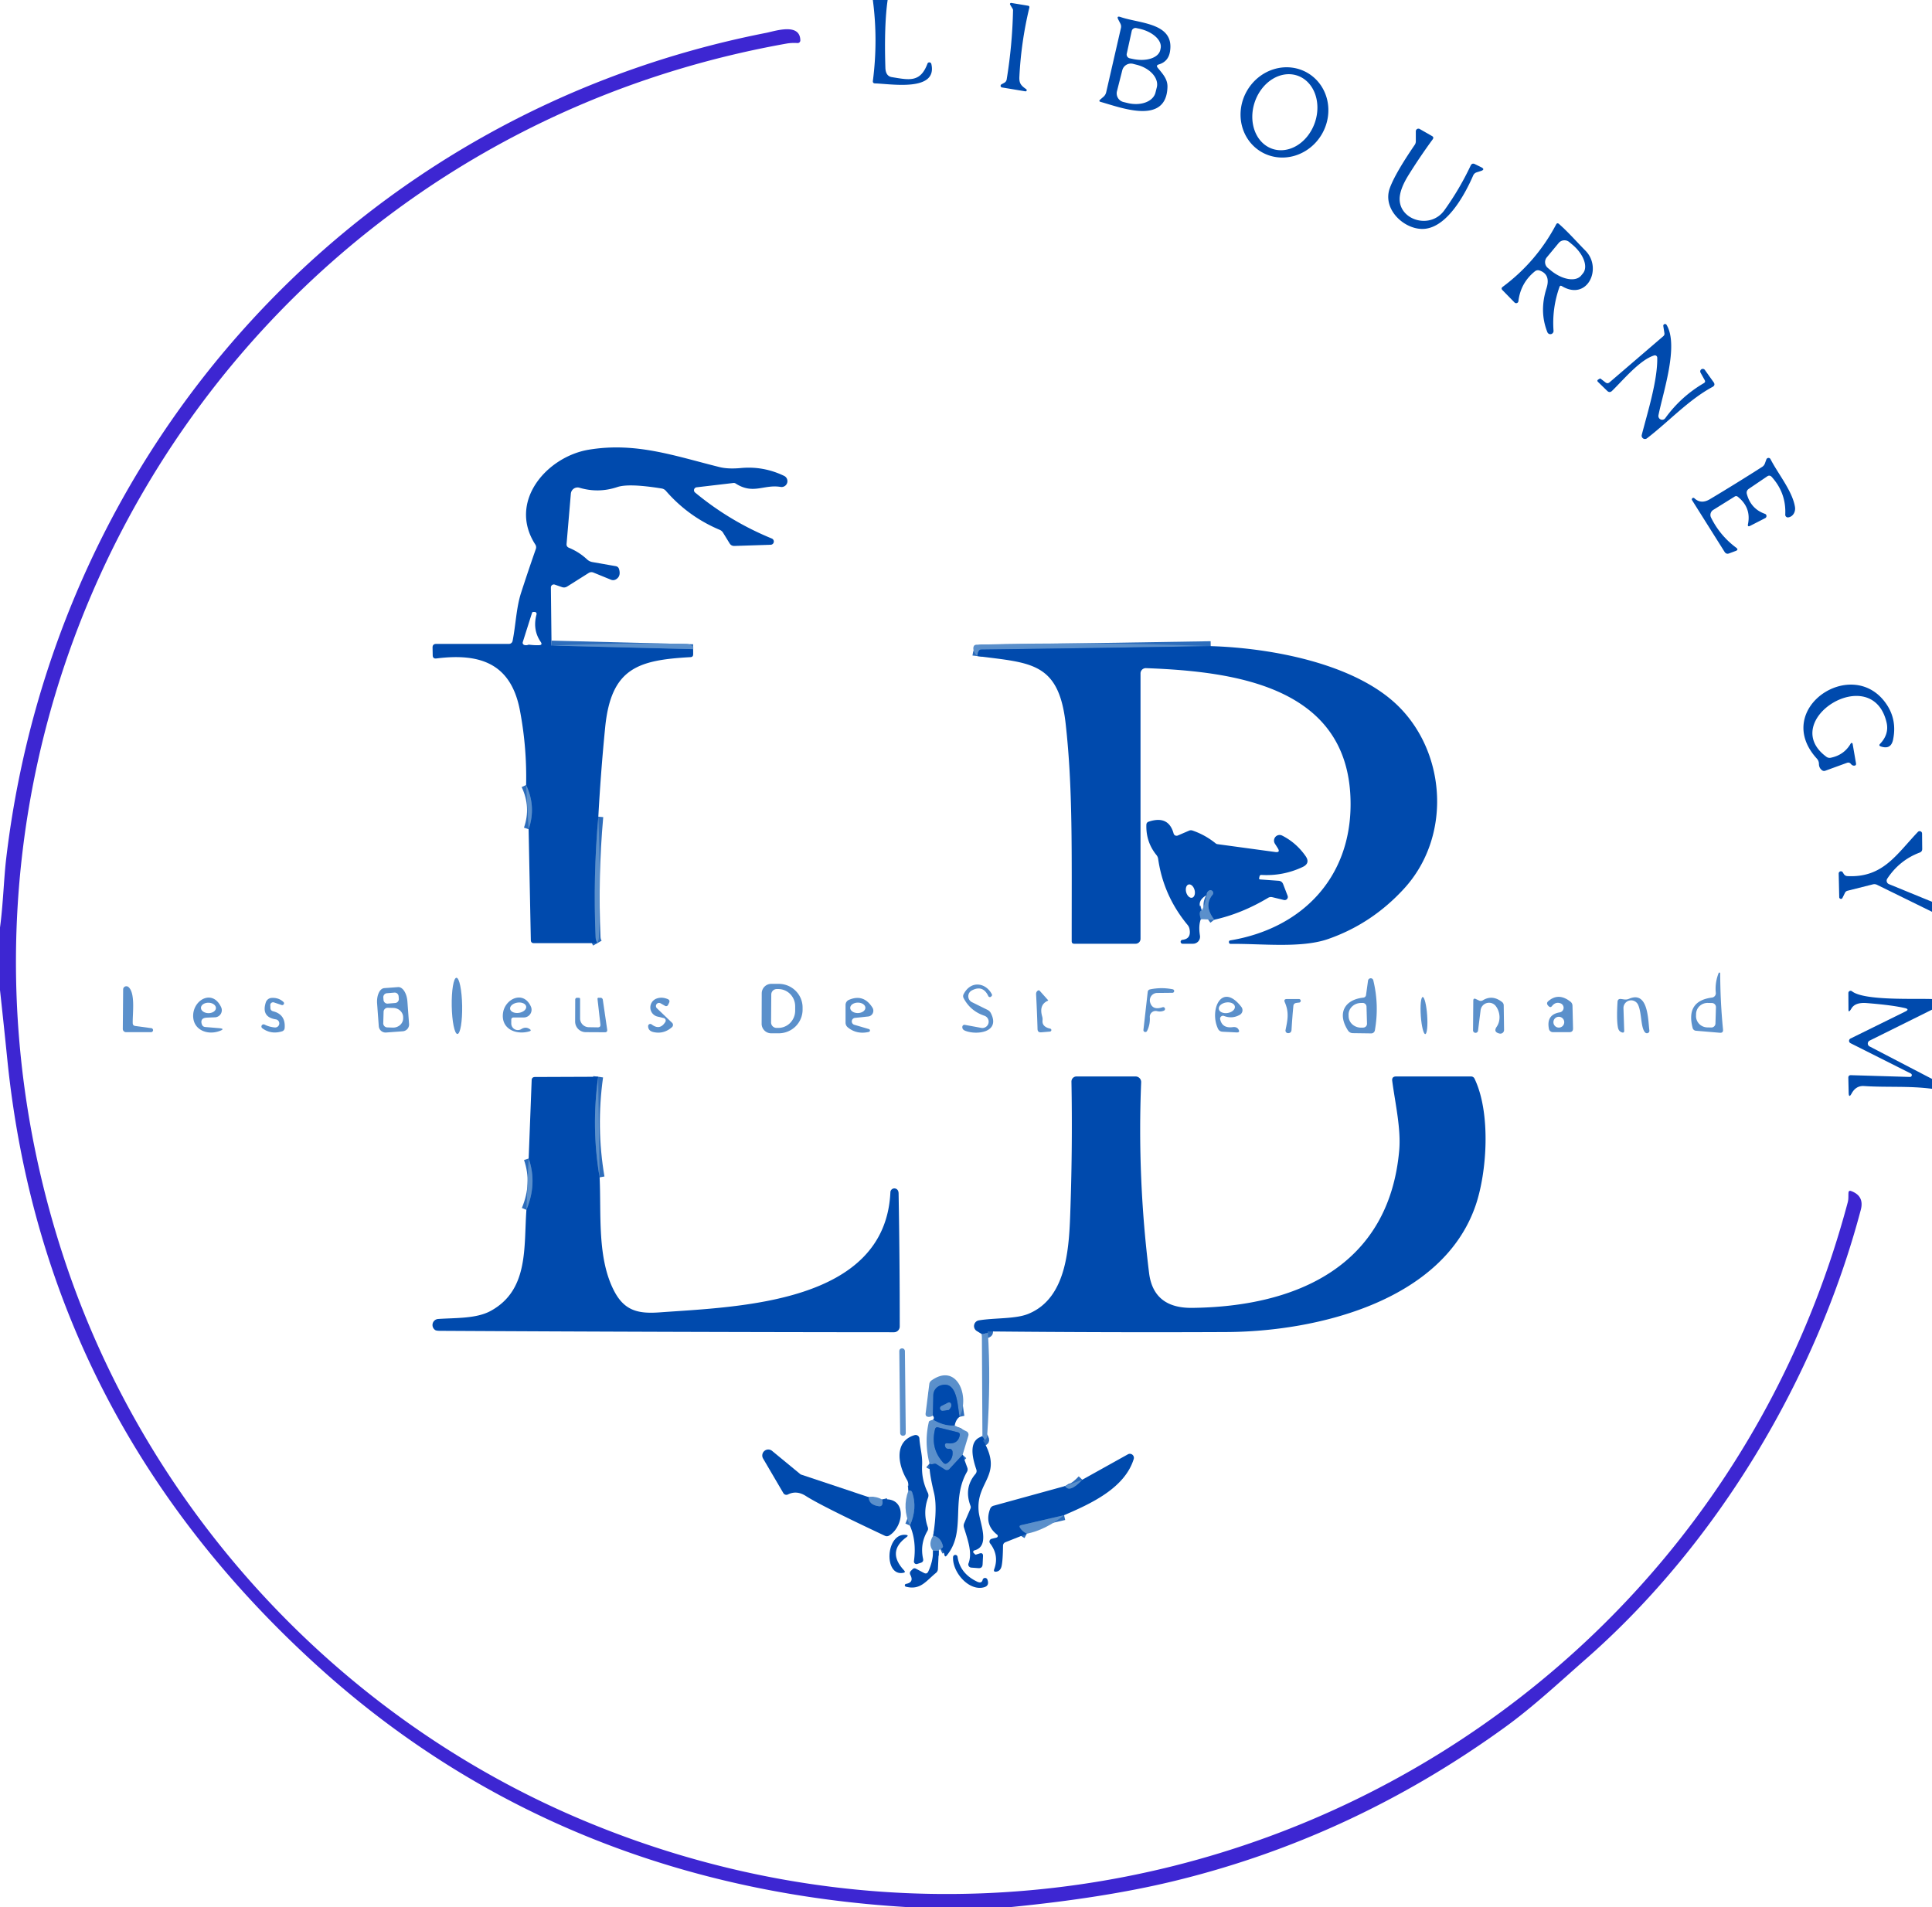 <?xml version="1.0" encoding="UTF-8" standalone="no"?>
<!DOCTYPE svg PUBLIC "-//W3C//DTD SVG 1.1//EN" "http://www.w3.org/Graphics/SVG/1.1/DTD/svg11.dtd">
<svg xmlns="http://www.w3.org/2000/svg" version="1.1" viewBox="0.00 0.00 393.00 388.00">
	<g stroke-width="2.00" fill="none" stroke-linecap="butt">
		<path stroke="#2d6dbc" vector-effect="non-scaling-stroke" d="
  M 112.19 131.33
  L 140.98 132.07" />
		<path stroke="#2d6dbc" vector-effect="non-scaling-stroke" d="
  M 121.71 166.15
  Q 120.62 178.38 121.16 190.69
  Q 121.19 191.32 121.51 191.88" />
		<path stroke="#2d6dbc" vector-effect="non-scaling-stroke" d="
  M 107.53 168.71
  Q 109.11 164.13 107.02 159.70" />
		<path stroke="#2d6dbc" vector-effect="non-scaling-stroke" d="
  M 246.28 131.45
  Q 222.89 131.85 199.56 132.15
  Q 198.96 132.16 198.81 133.48" />
		<path stroke="#2d6dbc" vector-effect="non-scaling-stroke" d="
  M 247.01 187.11
  Q 244.79 184.25 246.67 182.02
  A 0.57 0.57 0.0 0 0 245.90 181.20
  Q 245.42 181.55 245.45 182.10" />
		<path stroke="#2d6dbc" vector-effect="non-scaling-stroke" d="
  M 244.45 185.22
  Q 243.76 185.39 244.27 187.00" />
		<path stroke="#2d6dbc" vector-effect="non-scaling-stroke" d="
  M 121.68 219.06
  Q 120.24 229.38 121.97 239.52" />
		<path stroke="#2d6dbc" vector-effect="non-scaling-stroke" d="
  M 107.08 246.14
  Q 109.31 240.81 107.54 235.68" />
		<path stroke="#2d6dbc" vector-effect="non-scaling-stroke" d="
  M 200.94 270.87
  Q 201.28 271.23 199.73 271.42" />
		<path stroke="#2d6dbc" vector-effect="non-scaling-stroke" d="
  M 200.02 293.11
  Q 200.49 293.09 199.84 292.22" />
		<path stroke="#2d6dbc" vector-effect="non-scaling-stroke" d="
  M 195.20 288.25
  C 194.75 286.20 194.84 280.74 191.32 281.86
  A 2.13 2.11 81.8 0 0 189.85 283.84
  L 189.76 287.99" />
		<path stroke="#2d6dbc" vector-effect="non-scaling-stroke" d="
  M 194.19 290.01
  Q 192.10 290.18 189.82 288.84" />
		<path stroke="#2d6dbc" vector-effect="non-scaling-stroke" d="
  M 195.81 295.97
  L 193.11 298.88
  A 0.70 0.69 37.5 0 1 192.23 298.99
  L 190.49 297.88
  A 0.67 0.63 51.0 0 0 189.95 297.81
  Q 189.35 298.00 189.08 297.76" />
		<path stroke="#2d6dbc" vector-effect="non-scaling-stroke" d="
  M 191.27 315.17
  Q 191.88 314.87 191.81 314.56
  Q 191.39 312.74 189.82 312.42" />
		<path stroke="#2d6dbc" vector-effect="non-scaling-stroke" d="
  M 190.96 315.50
  L 189.80 315.50" />
		<path stroke="#2d6dbc" vector-effect="non-scaling-stroke" d="
  M 185.09 310.37
  Q 186.66 306.84 185.54 303.59
  Q 185.43 303.27 185.08 303.24
  Q 184.94 303.23 184.79 303.25" />
		<path stroke="#2d6dbc" vector-effect="non-scaling-stroke" d="
  M 176.69 304.58
  Q 176.75 306.19 178.83 306.44
  Q 179.32 306.49 179.48 306.02
  Q 179.60 305.64 179.44 305.07" />
		<path stroke="#2d6dbc" vector-effect="non-scaling-stroke" d="
  M 216.45 308.26
  L 207.69 310.29
  Q 207.24 310.39 207.48 310.79
  Q 207.90 311.51 208.87 312.03" />
		<path stroke="#2d6dbc" vector-effect="non-scaling-stroke" d="
  M 216.65 302.33
  Q 217.56 303.82 220.16 301.04" />
		<path stroke="#2d6dbc" vector-effect="non-scaling-stroke" d="
  M 192.93 286.85
  A 0.18 0.16 12.3 0 0 193.04 286.79
  Q 193.69 286.08 193.45 285.60
  Q 193.24 285.18 192.82 285.39
  L 191.50 286.06
  A 0.50 0.50 0.0 0 0 191.79 287.00
  L 192.93 286.85" />
		<path stroke="#2d6dbc" vector-effect="non-scaling-stroke" d="
  M 192.77 293.63
  Q 194.82 293.87 195.22 292.06
  Q 195.34 291.52 194.80 291.38
  L 190.84 290.40
  Q 190.33 290.27 190.20 290.78
  Q 189.24 294.66 191.86 297.56
  Q 192.24 297.99 192.71 297.65
  Q 193.90 296.80 193.76 295.33
  A 0.65 0.65 0.0 0 0 193.04 294.75
  Q 192.40 294.82 192.25 294.24
  Q 192.06 293.55 192.77 293.63" />
	</g>
	<path fill="#004aad" d="
  M 177.55 0.00
  L 180.56 0.00
  Q 179.83 5.10 180.10 13.75
  Q 180.15 15.49 181.41 15.69
  C 184.94 16.27 187.21 16.84 188.66 12.95
  A 0.42 0.41 49.0 0 1 189.45 13.01
  C 190.77 18.76 181.10 17.04 178.01 16.97
  Q 177.49 16.96 177.56 16.44
  Q 178.63 8.17 177.55 0.00
  Z" />
	<path fill="#004aad" d="
  M 208.74 18.14
  A 0.24 0.24 0.0 0 1 208.57 18.58
  L 203.81 17.79
  A 0.34 0.34 0.0 0 1 203.71 17.16
  L 204.26 16.86
  Q 204.70 16.63 204.78 16.13
  Q 205.92 9.14 206.07 2.07
  A 0.58 0.46 38.0 0 0 206.01 1.83
  L 205.48 0.95
  A 0.23 0.23 0.0 0 1 205.72 0.60
  L 209.11 1.16
  Q 209.47 1.22 209.38 1.58
  Q 207.71 8.52 207.36 15.62
  C 207.29 16.96 207.69 17.40 208.74 18.14
  Z" />
	<path fill="#004aad" d="
  M 235.51 13.80
  C 236.49 15.01 237.53 16.06 237.48 17.71
  C 237.25 25.56 227.90 21.84 223.91 20.74
  Q 223.41 20.60 223.80 20.26
  L 224.45 19.70
  Q 224.89 19.32 225.02 18.75
  L 228.02 5.68
  A 1.34 1.31 -53.3 0 0 227.90 4.79
  L 227.49 4.00
  Q 227.05 3.16 227.96 3.47
  C 231.82 4.81 238.97 4.62 237.99 10.51
  Q 237.66 12.53 235.72 13.11
  Q 235.09 13.29 235.51 13.80
  Z
  M 230.21 6.31
  L 229.20 10.92
  A 0.79 0.79 0.0 0 0 229.80 11.86
  L 230.41 11.99
  A 5.09 2.98 12.4 0 0 236.02 10.17
  L 236.09 9.84
  A 5.09 2.98 12.4 0 0 231.76 5.84
  L 231.15 5.71
  A 0.79 0.79 0.0 0 0 230.21 6.31
  Z
  M 228.29 14.30
  L 227.21 18.55
  A 1.81 1.81 0.0 0 0 228.51 20.75
  L 229.29 20.94
  A 5.05 3.45 14.3 0 0 235.04 18.85
  L 235.31 17.78
  A 5.05 3.45 14.3 0 0 231.27 13.19
  L 230.49 12.99
  A 1.81 1.81 0.0 0 0 228.29 14.30
  Z" />
	<path fill="#3d26d2" d="
  M 205.43 388.00
  L 184.70 388.00
  C 139.64 385.36 98.92 369.84 65.22 339.51
  C 28.59 306.54 6.51 265.32 1.48 215.48
  Q 0.77 208.44 0.00 201.43
  L 0.00 188.70
  C 0.64 184.02 0.79 178.59 1.26 174.66
  C 11.16 90.84 72.42 23.06 155.82 6.69
  C 157.66 6.33 162.74 4.57 162.80 8.21
  A 0.54 0.54 0.0 0 1 162.22 8.76
  Q 161.02 8.68 159.92 8.88
  C 45.04 29.37 -23.59 146.39 13.23 256.64
  C 30.25 307.62 69.09 349.54 118.61 370.33
  C 224.85 414.93 346.12 356.25 375.87 244.57
  C 376.04 243.91 375.97 243.38 376.01 242.68
  Q 376.04 242.12 376.57 242.32
  C 378.32 242.97 379.02 244.21 378.52 246.12
  C 369.48 280.31 349.37 313.99 322.73 337.40
  C 317.31 342.16 311.83 347.27 306.24 351.32
  Q 274.91 374.04 238.32 382.81
  Q 224.43 386.14 205.43 388.00
  Z" />
	<path fill="#004aad" d="
  M 256.583 30.908
  A 9.31 8.80 120.3 0 1 253.682 18.43
  A 9.31 8.80 120.3 0 1 265.977 14.832
  A 9.31 8.80 120.3 0 1 268.878 27.31
  A 9.31 8.80 120.3 0 1 256.583 30.908
  Z
  M 258.811 30.276
  A 7.87 6.46 108.9 0 0 267.472 24.922
  A 7.87 6.46 108.9 0 0 263.909 15.384
  A 7.87 6.46 108.9 0 0 255.248 20.738
  A 7.87 6.46 108.9 0 0 258.811 30.276
  Z" />
	<path fill="#004aad" d="
  M 288.00 28.74
  L 288.00 26.71
  A 0.53 0.53 0.0 0 1 288.80 26.25
  L 291.28 27.67
  Q 291.74 27.92 291.43 28.35
  Q 288.83 31.90 286.51 35.63
  Q 284.68 38.58 284.71 40.57
  C 284.78 44.84 290.98 46.70 293.80 42.79
  Q 296.88 38.50 299.15 33.70
  Q 299.43 33.10 300.02 33.39
  L 301.28 34.01
  Q 302.20 34.47 301.23 34.79
  L 300.38 35.06
  Q 299.87 35.23 299.66 35.72
  C 298.00 39.54 294.49 46.00 289.93 46.54
  C 285.96 47.01 281.07 42.72 282.72 38.24
  Q 283.80 35.29 287.77 29.48
  Q 288.00 29.15 288.00 28.74
  Z" />
	<path fill="#004aad" d="
  M 317.22 58.39
  Q 315.69 62.72 316.01 67.26
  A 0.65 0.65 0.0 0 1 314.75 67.55
  Q 313.09 63.37 314.58 58.66
  Q 315.47 55.85 313.20 55.04
  Q 312.66 54.85 312.21 55.21
  Q 309.31 57.57 308.87 61.27
  A 0.46 0.46 0.0 0 1 308.08 61.54
  L 305.62 59.02
  Q 305.27 58.66 305.67 58.36
  Q 312.53 53.26 316.54 45.67
  Q 316.76 45.25 317.12 45.56
  C 319.04 47.25 320.72 49.19 322.51 51.00
  C 326.03 54.57 322.89 61.32 317.71 58.21
  Q 317.35 58.00 317.22 58.39
  Z
  M 317.05 49.45
  L 314.64 52.36
  A 1.53 1.53 0.0 0 0 314.85 54.51
  L 315.45 55.01
  A 5.43 3.13 39.6 0 0 321.63 56.06
  L 322.00 55.61
  A 5.43 3.13 39.6 0 0 319.81 49.74
  L 319.21 49.24
  A 1.53 1.53 0.0 0 0 317.05 49.45
  Z" />
	<path fill="#004aad" d="
  M 337.36 84.48
  A 0.77 0.77 0.0 0 0 338.74 85.08
  Q 341.91 80.69 346.59 77.95
  Q 346.98 77.72 346.76 77.33
  L 345.91 75.80
  A 0.52 0.52 0.0 0 1 346.78 75.24
  L 348.57 77.75
  Q 349.00 78.36 348.35 78.72
  C 343.51 81.32 339.36 85.85 335.01 89.18
  A 0.67 0.67 0.0 0 1 333.96 88.48
  C 335.13 83.93 337.20 77.38 337.11 72.76
  A 0.48 0.48 0.0 0 0 336.50 72.31
  C 333.58 73.18 330.14 77.37 327.92 79.52
  Q 327.42 80.00 326.92 79.51
  L 325.07 77.71
  Q 324.77 77.42 325.13 77.20
  L 325.42 77.03
  Q 325.51 76.98 325.59 77.04
  L 326.58 77.80
  Q 327.01 78.13 327.41 77.78
  L 338.35 68.39
  A 0.65 0.65 0.0 0 0 338.57 67.79
  L 338.34 66.32
  A 0.36 0.36 0.0 0 1 339.00 66.08
  C 341.55 70.31 338.27 79.87 337.36 84.48
  Z" />
	<path fill="#004aad" d="
  M 112.19 131.33
  L 140.98 132.07
  L 141.00 133.11
  Q 141.01 133.66 140.47 133.69
  C 129.81 134.29 124.30 135.88 123.10 147.99
  Q 122.20 157.11 121.71 166.15
  Q 120.62 178.38 121.16 190.69
  Q 121.19 191.32 121.51 191.88
  L 108.60 191.88
  Q 108.00 191.88 107.98 191.27
  L 107.53 168.71
  Q 109.11 164.13 107.02 159.70
  Q 107.19 152.04 105.76 144.53
  C 103.94 134.96 97.66 132.84 88.76 133.96
  Q 88.04 134.05 88.02 133.32
  L 87.99 131.76
  Q 87.97 131.00 88.74 131.00
  L 103.53 131.00
  A 0.76 0.75 -84.4 0 0 104.27 130.39
  C 104.93 127.08 105.01 123.64 106.00 120.59
  Q 107.45 116.11 109.00 111.68
  A 1.02 1.01 -52.3 0 0 108.89 110.78
  C 103.25 102.04 111.24 92.91 119.76 91.49
  C 129.34 89.90 137.22 92.75 146.34 95.02
  Q 148.09 95.46 150.69 95.22
  Q 155.29 94.79 159.49 96.81
  A 1.19 1.19 0.0 0 1 158.78 99.06
  C 155.36 98.50 153.23 100.68 149.63 98.36
  A 0.66 0.65 -31.6 0 0 149.19 98.26
  L 141.70 99.14
  A 0.60 0.60 0.0 0 0 141.39 100.20
  Q 148.46 106.06 157.00 109.56
  A 0.66 0.66 0.0 0 1 156.77 110.83
  L 149.39 111.07
  Q 148.75 111.09 148.41 110.54
  L 147.09 108.39
  Q 146.85 107.99 146.42 107.80
  Q 140.01 105.11 135.46 99.87
  Q 135.12 99.47 134.59 99.38
  Q 127.91 98.30 125.57 99.09
  Q 121.74 100.37 117.88 99.23
  A 1.38 1.37 -79.4 0 0 116.12 100.44
  L 115.25 110.65
  Q 115.20 111.22 115.73 111.44
  Q 117.80 112.30 119.40 113.79
  Q 119.86 114.23 120.50 114.35
  L 125.23 115.18
  Q 125.78 115.27 125.93 115.80
  Q 126.33 117.19 125.37 117.82
  Q 124.84 118.17 124.25 117.93
  L 120.70 116.48
  A 1.04 1.04 0.0 0 0 119.76 116.56
  L 115.38 119.32
  Q 114.87 119.64 114.30 119.44
  L 112.85 118.94
  A 0.60 0.59 -80.8 0 0 112.06 119.52
  L 112.19 131.33
  Z
  M 107.66 131.16
  Q 108.68 131.29 109.65 131.26
  Q 110.43 131.23 109.99 130.59
  Q 108.29 128.11 109.14 124.99
  A 0.39 0.39 0.0 0 0 108.75 124.50
  Q 108.62 124.50 108.49 124.50
  A 0.27 0.27 0.0 0 0 108.22 124.69
  L 106.34 130.63
  A 0.47 0.47 0.0 0 0 106.66 131.22
  Q 107.06 131.33 107.46 131.18
  A 0.37 0.33 -47.9 0 1 107.66 131.16
  Z" />
	<path fill="#004aad" d="
  M 359.47 96.92
  L 355.75 99.44
  Q 355.15 99.85 355.35 100.55
  Q 356.17 103.53 359.02 104.54
  A 0.48 0.47 -48.5 0 1 359.07 105.41
  L 356.03 106.97
  Q 355.43 107.28 355.57 106.62
  Q 356.25 103.25 353.48 101.05
  A 0.53 0.52 48.3 0 0 352.88 101.01
  L 348.50 103.74
  A 1.20 1.20 0.0 0 0 348.05 105.29
  Q 349.87 108.97 353.16 111.42
  Q 353.73 111.85 353.06 112.09
  L 351.72 112.59
  Q 351.14 112.80 350.81 112.28
  L 344.20 101.77
  A 0.31 0.31 0.0 0 1 344.68 101.38
  Q 346.02 102.63 347.82 101.56
  Q 353.19 98.35 358.47 94.97
  A 1.38 1.34 84.7 0 0 359.00 94.31
  L 359.31 93.46
  A 0.46 0.46 0.0 0 1 360.15 93.41
  C 361.68 96.40 364.63 99.93 365.13 103.16
  C 365.28 104.13 364.72 105.13 363.75 105.26
  A 0.54 0.53 87.8 0 1 363.15 104.70
  Q 363.36 100.32 360.40 97.03
  Q 359.98 96.57 359.47 96.92
  Z" />
	<path fill="#5b90cb" fill-opacity="0.996" d="
  M 112.19 131.33
  Q 126.26 130.76 139.53 130.99
  Q 140.07 131.00 140.44 131.20
  Q 141.22 131.61 140.98 132.07
  L 112.19 131.33
  Z" />
	<path fill="#5b90cb" fill-opacity="0.996" d="
  M 246.28 131.45
  Q 222.89 131.85 199.56 132.15
  Q 198.96 132.16 198.81 133.48
  Q 197.86 132.52 198.01 131.69
  Q 198.10 131.17 198.63 131.16
  Q 222.44 130.53 246.28 131.45
  Z" />
	<path fill="#004aad" d="
  M 246.28 131.45
  C 258.51 131.82 275.79 134.97 284.59 143.81
  C 294.20 153.45 295.25 170.28 285.59 180.81
  Q 279.03 187.96 270.13 191.05
  C 264.61 192.97 256.35 191.94 250.36 192.03
  Q 250.02 192.03 249.99 191.70
  Q 249.96 191.37 250.25 191.32
  C 264.78 188.90 274.76 178.65 274.73 163.54
  C 274.70 139.66 251.22 136.61 233.12 135.93
  A 1.08 1.07 1.0 0 0 232.00 137.00
  L 232.00 191.00
  A 1.00 1.00 0.0 0 1 231.00 192.00
  L 218.51 192.00
  Q 218.00 192.00 218.00 191.48
  C 217.99 172.72 218.23 160.36 216.78 147.31
  C 215.38 134.65 209.65 134.89 198.81 133.48
  Q 198.96 132.16 199.56 132.15
  Q 222.89 131.85 246.28 131.45
  Z" />
	<path fill="#004aad" d="
  M 375.69 155.20
  L 371.27 156.81
  A 0.68 0.66 52.6 0 1 370.65 156.72
  Q 370.00 156.24 370.00 155.40
  Q 369.99 154.80 369.59 154.35
  C 360.32 144.22 376.96 133.15 383.77 143.31
  Q 385.91 146.50 385.08 150.49
  Q 384.64 152.58 382.56 151.85
  Q 382.10 151.68 382.44 151.33
  Q 384.31 149.36 383.76 146.99
  C 380.83 134.48 361.52 146.61 371.52 153.97
  A 1.12 1.08 -31.7 0 0 372.40 154.16
  Q 375.13 153.61 376.48 151.25
  A 0.20 0.20 0.0 0 1 376.85 151.31
  L 377.54 155.29
  Q 377.62 155.78 377.12 155.77
  Q 376.76 155.75 376.50 155.42
  Q 376.17 155.02 375.69 155.20
  Z" />
	<path fill="#5b90cb" fill-opacity="0.996" d="
  M 107.02 159.70
  Q 109.11 164.13 107.53 168.71
  L 107.02 159.70
  Z" />
	<path fill="#5b90cb" fill-opacity="0.996" d="
  M 121.71 166.15
  Q 122.22 178.55 121.82 190.74
  Q 121.81 191.25 121.51 191.88
  Q 121.19 191.32 121.16 190.69
  Q 120.62 178.38 121.71 166.15
  Z" />
	<path fill="#004aad" d="
  M 247.01 187.11
  Q 244.79 184.25 246.67 182.02
  A 0.57 0.57 0.0 0 0 245.90 181.20
  Q 245.42 181.55 245.45 182.10
  Q 243.27 183.37 244.45 185.22
  Q 243.76 185.39 244.27 187.00
  Q 243.76 188.30 244.09 190.34
  A 1.43 1.43 0.0 0 1 242.68 192.00
  L 240.52 192.00
  A 0.40 0.40 0.0 0 1 240.48 191.21
  Q 242.38 191.02 241.96 188.97
  A 1.83 1.78 20.0 0 0 241.58 188.18
  Q 236.68 182.28 235.59 174.76
  Q 235.53 174.30 235.23 173.94
  Q 233.08 171.28 233.19 167.80
  Q 233.21 167.32 233.65 167.17
  Q 237.70 165.81 238.73 169.57
  A 0.62 0.62 0.0 0 0 239.58 169.98
  L 241.86 169.00
  A 0.98 0.95 41.8 0 1 242.58 168.97
  Q 245.14 169.85 247.26 171.56
  A 0.76 0.73 -19.6 0 0 247.66 171.74
  L 259.42 173.34
  Q 260.50 173.48 259.92 172.56
  L 259.33 171.63
  A 1.15 1.14 87.5 0 1 260.82 170.00
  Q 263.67 171.45 265.56 174.14
  Q 266.61 175.63 264.95 176.40
  Q 260.97 178.26 256.58 178.00
  A 0.35 0.35 0.0 0 0 256.21 178.28
  L 256.13 178.64
  Q 256.08 178.90 256.34 178.92
  L 260.09 179.19
  Q 260.76 179.24 261.01 179.87
  L 261.92 182.24
  A 0.64 0.64 0.0 0 1 261.17 183.10
  L 258.82 182.53
  Q 258.37 182.42 257.97 182.65
  Q 252.57 185.88 247.01 187.11
  Z
  M 242.502 182.632
  A 1.39 0.88 74.9 0 0 242.99 181.061
  A 1.39 0.88 74.9 0 0 241.778 179.948
  A 1.39 0.88 74.9 0 0 241.29 181.519
  A 1.39 0.88 74.9 0 0 242.502 182.632
  Z" />
	<path fill="#004aad" d="
  M 393.00 183.46
  L 393.00 185.50
  L 381.84 180.02
  Q 381.42 179.81 380.97 179.92
  L 375.81 181.22
  A 0.79 0.78 5.8 0 0 375.30 181.63
  L 374.78 182.69
  A 0.35 0.34 57.6 0 1 374.13 182.54
  L 374.02 177.71
  A 0.45 0.45 0.0 0 1 374.85 177.47
  L 375.03 177.77
  Q 375.29 178.21 375.80 178.24
  C 383.01 178.60 385.74 173.86 390.13 169.25
  A 0.49 0.49 0.0 0 1 390.98 169.59
  L 391.01 172.71
  Q 391.01 173.26 390.50 173.45
  Q 386.38 175.00 383.90 178.76
  A 0.75 0.75 0.0 0 0 384.24 179.87
  L 393.00 183.46
  Z" />
	<path fill="#5b90cb" fill-opacity="0.996" d="
  M 247.01 187.11
  L 244.27 187.00
  Q 243.76 185.39 244.45 185.22
  Q 245.20 183.97 245.45 182.10
  Q 245.42 181.55 245.90 181.20
  A 0.57 0.57 0.0 0 1 246.67 182.02
  Q 244.79 184.25 247.01 187.11
  Z" />
	<ellipse fill="#5b90cb" fill-opacity="0.996" cx="0.00" cy="0.00" transform="translate(92.95,204.64) rotate(89.0)" rx="5.72" ry="1.06" />
	<path fill="#5b90cb" fill-opacity="0.996" d="
  M 277.87 202.45
  L 278.28 199.50
  A 0.55 0.54 -48.1 0 1 279.35 199.44
  Q 280.58 204.49 279.67 209.62
  A 0.75 0.74 -84.5 0 1 278.93 210.24
  L 275.21 210.19
  Q 274.54 210.18 274.18 209.61
  C 271.95 206.13 273.52 203.36 277.34 202.96
  A 0.60 0.59 0.6 0 0 277.87 202.45
  Z
  M 278.07 208.26
  L 277.97 204.80
  A 0.78 0.78 0.0 0 0 277.17 204.04
  L 276.79 204.05
  A 2.54 2.35 -1.6 0 0 274.32 206.47
  L 274.33 206.79
  A 2.54 2.35 -1.6 0 0 276.93 209.07
  L 277.31 209.06
  A 0.78 0.78 0.0 0 0 278.07 208.26
  Z" />
	<path fill="#5b90cb" fill-opacity="0.996" d="
  M 349.02 201.98
  Q 348.82 199.95 349.60 197.95
  A 0.17 0.17 0.0 0 1 349.92 198.01
  Q 349.93 203.75 350.49 209.46
  Q 350.56 210.17 349.84 210.11
  L 344.98 209.70
  A 0.76 0.75 84.5 0 1 344.31 209.14
  Q 342.88 203.63 348.25 202.95
  A 0.89 0.88 -6.6 0 0 349.02 201.98
  Z
  M 348.95 208.24
  L 349.05 204.92
  A 0.83 0.83 0.0 0 0 348.24 204.06
  L 347.41 204.04
  A 2.34 2.29 1.6 0 0 345.01 206.26
  L 345.00 206.66
  A 2.34 2.29 1.6 0 0 347.27 209.02
  L 348.10 209.04
  A 0.83 0.83 0.0 0 0 348.95 208.24
  Z" />
	<path fill="#5b90cb" fill-opacity="0.996" d="
  M 154.95 202.09
  A 1.94 1.94 0.0 0 1 156.89 200.16
  L 158.41 200.16
  A 4.86 4.81 0.1 0 1 163.26 204.98
  L 163.26 205.42
  A 4.86 4.81 0.1 0 1 158.39 210.22
  L 156.87 210.22
  A 1.94 1.94 0.0 0 1 154.93 208.27
  L 154.95 202.09
  Z
  M 156.89 202.32
  L 156.85 208.00
  A 1.11 1.11 0.0 0 0 157.95 209.12
  L 158.30 209.12
  A 3.51 3.42 -89.6 0 0 161.75 205.64
  L 161.75 204.76
  A 3.51 3.42 -89.6 0 0 158.36 201.22
  L 158.01 201.22
  A 1.11 1.11 0.0 0 0 156.89 202.32
  Z" />
	<path fill="#5b90cb" fill-opacity="0.996" d="
  M 200.25 206.65
  Q 197.40 205.69 196.03 203.09
  Q 195.80 202.66 196.03 202.23
  C 197.53 199.38 200.54 199.94 201.75 202.26
  Q 201.90 202.54 201.55 202.79
  A 0.35 0.34 59.7 0 1 201.04 202.65
  Q 199.94 200.31 197.68 201.50
  A 1.34 1.34 0.0 0 0 197.72 203.89
  L 200.89 205.46
  Q 201.33 205.68 201.55 206.11
  C 203.58 210.05 198.66 210.64 196.33 209.70
  Q 195.68 209.44 195.76 208.86
  A 0.43 0.42 9.0 0 1 196.26 208.50
  L 199.61 209.12
  A 1.28 1.28 0.0 0 0 200.25 206.65
  Z" />
	<path fill="#5b90cb" fill-opacity="0.996" d="
  M 25.05 201.29
  A 0.66 0.65 21.1 0 1 26.14 200.81
  C 27.57 202.07 26.95 206.22 27.00 208.16
  Q 27.02 208.66 27.51 208.73
  L 30.75 209.17
  A 0.41 0.41 0.0 0 1 30.70 209.99
  L 25.64 209.99
  A 0.66 0.66 0.0 0 1 24.98 209.32
  L 25.05 201.29
  Z" />
	<path fill="#5b90cb" fill-opacity="0.996" d="
  M 78.54 210.06
  A 1.39 1.39 0.0 0 1 77.05 208.78
  L 76.71 204.16
  A 3.02 1.68 85.8 0 1 78.16 201.03
  L 80.98 200.82
  A 3.02 1.68 85.8 0 1 82.87 203.71
  L 83.21 208.33
  A 1.39 1.39 0.0 0 1 81.93 209.81
  L 78.54 210.06
  Z
  M 81.084 202.673
  A 0.80 0.80 0.0 0 0 80.221 201.941
  L 78.706 202.066
  A 0.80 0.80 0.0 0 0 77.974 202.929
  L 78.016 203.447
  A 0.80 0.80 0.0 0 0 78.879 204.179
  L 80.394 204.054
  A 0.80 0.80 0.0 0 0 81.126 203.191
  L 81.084 202.673
  Z
  M 78.03 205.83
  L 77.96 208.17
  A 0.83 0.83 0.0 0 0 78.76 209.02
  L 79.90 209.06
  A 2.05 1.90 1.7 0 0 82.01 207.22
  L 82.01 207.02
  A 2.05 1.90 1.7 0 0 80.02 205.06
  L 78.88 205.03
  A 0.83 0.83 0.0 0 0 78.03 205.83
  Z" />
	<path fill="#5b90cb" fill-opacity="0.996" d="
  M 233.96 203.95
  Q 234.45 205.60 236.48 204.92
  A 0.37 0.37 0.0 0 1 236.74 205.62
  Q 236.08 205.89 235.35 205.71
  A 1.18 1.18 0.0 0 0 233.89 206.93
  Q 233.98 208.46 233.32 209.76
  A 0.39 0.39 0.0 0 1 232.59 209.54
  L 233.46 201.83
  Q 233.51 201.37 233.96 201.28
  Q 236.24 200.81 238.52 201.26
  A 0.36 0.36 0.0 0 1 238.45 201.98
  L 235.39 202.01
  A 1.51 1.50 81.5 0 0 233.96 203.95
  Z" />
	<path fill="#5b90cb" fill-opacity="0.996" d="
  M 213.63 209.27
  A 0.31 0.30 -40.6 0 1 213.58 209.87
  L 211.79 210.02
  Q 211.07 210.08 211.05 209.35
  Q 210.95 205.82 210.76 202.33
  Q 210.73 201.78 211.11 201.54
  Q 211.34 201.39 211.52 201.60
  L 213.17 203.45
  Q 213.26 203.55 213.14 203.60
  Q 211.30 204.41 212.00 206.81
  Q 212.11 207.19 212.07 207.58
  Q 211.93 208.90 213.63 209.27
  Z" />
	<path fill="#004aad" d="
  M 393.00 203.25
  L 393.00 205.41
  L 380.31 211.71
  A 0.66 0.66 0.0 0 0 380.30 212.89
  L 393.00 219.50
  L 393.00 221.51
  C 388.30 220.89 383.87 221.26 379.18 220.95
  Q 377.54 220.84 376.65 222.46
  Q 376.08 223.51 376.05 222.32
  L 375.98 219.28
  Q 375.97 218.73 376.52 218.74
  L 388.52 219.10
  A 0.37 0.37 0.0 0 0 388.69 218.40
  L 376.42 212.23
  A 0.53 0.53 0.0 0 1 376.43 211.28
  L 387.57 205.79
  Q 388.51 205.33 387.49 205.09
  Q 384.97 204.49 379.73 204.07
  Q 377.38 203.88 376.62 205.16
  Q 376.02 206.17 376.01 205.44
  L 375.99 202.02
  A 0.45 0.45 0.0 0 1 376.72 201.67
  C 379.20 203.63 389.51 203.11 393.00 203.25
  Z" />
	<ellipse fill="#5b90cb" fill-opacity="0.996" cx="0.00" cy="0.00" transform="translate(289.66,206.61) rotate(86.0)" rx="3.78" ry="0.65" />
	<path fill="#5b90cb" fill-opacity="0.996" d="
  M 41.74 208.94
  L 44.51 209.17
  Q 45.98 209.29 44.59 209.78
  C 42.03 210.68 39.11 209.42 39.30 206.39
  C 39.50 203.30 43.27 201.26 44.98 204.90
  A 1.45 1.45 0.0 0 1 43.71 206.97
  Q 43.05 206.99 42.12 207.03
  Q 41.36 207.06 41.11 207.41
  Q 40.84 207.78 41.07 208.42
  Q 41.24 208.89 41.74 208.94
  Z
  M 43.92 205.087
  A 1.52 1.06 1.0 0 0 42.419 204
  A 1.52 1.06 1.0 0 0 40.88 205.034
  A 1.52 1.06 1.0 0 0 42.382 206.12
  A 1.52 1.06 1.0 0 0 43.92 205.087
  Z" />
	<path fill="#5b90cb" fill-opacity="0.996" d="
  M 55.87 209.03
  A 0.83 0.83 0.0 0 0 56.09 207.38
  Q 53.11 206.91 54.07 203.93
  A 1.33 1.32 -82.8 0 1 55.24 203.02
  Q 56.66 202.93 57.64 203.83
  A 0.37 0.37 0.0 0 1 57.27 204.46
  L 55.73 203.94
  A 0.57 0.57 0.0 0 0 54.98 204.51
  Q 55.00 204.77 55.00 205.03
  Q 55.01 205.60 55.56 205.74
  Q 58.14 206.40 57.90 209.18
  A 0.73 0.73 0.0 0 1 57.40 209.81
  Q 55.17 210.51 53.38 209.21
  A 0.44 0.44 0.0 0 1 53.84 208.46
  Q 54.75 208.92 55.87 209.03
  Z" />
	<path fill="#5b90cb" fill-opacity="0.996" d="
  M 106.05 209.36
  Q 106.91 208.82 107.70 209.33
  Q 108.25 209.67 107.63 209.84
  C 104.80 210.63 101.81 209.21 102.34 205.97
  C 102.79 203.19 106.48 201.42 107.99 204.78
  A 1.58 1.57 -12.1 0 1 106.55 207.00
  L 104.50 207.00
  Q 104.00 207.00 104.00 207.50
  L 104.00 208.23
  A 1.34 1.34 0.0 0 0 106.05 209.36
  Z
  M 107.032 204.779
  A 1.65 1.05 -8.4 0 0 105.247 203.981
  A 1.65 1.05 -8.4 0 0 103.768 205.261
  A 1.65 1.05 -8.4 0 0 105.553 206.059
  A 1.65 1.05 -8.4 0 0 107.032 204.779
  Z" />
	<path fill="#5b90cb" fill-opacity="0.996" d="
  M 119.76 208.98
  L 121.58 209.01
  Q 122.20 209.02 122.13 208.41
  L 121.54 203.21
  A 0.20 0.20 0.0 0 1 121.74 202.99
  Q 121.94 203.00 122.14 202.99
  A 0.47 0.46 83.7 0 1 122.62 203.38
  L 123.51 209.46
  Q 123.59 210.01 123.04 210.01
  L 119.14 209.99
  A 2.17 2.16 -89.9 0 1 116.99 207.82
  L 117.01 203.36
  A 0.37 0.37 0.0 0 1 117.39 202.99
  Q 117.57 203.00 117.75 203.00
  Q 118.00 203.00 118.00 203.25
  L 118.00 207.20
  A 1.79 1.78 0.5 0 0 119.76 208.98
  Z" />
	<path fill="#5b90cb" fill-opacity="0.996" d="
  M 135.01 207.12
  L 133.76 206.82
  A 1.92 1.91 -48.5 0 1 133.54 203.16
  Q 134.62 202.76 135.80 203.25
  Q 136.36 203.48 136.10 204.02
  L 135.89 204.45
  A 0.43 0.43 0.0 0 1 135.29 204.64
  L 134.37 204.12
  A 0.63 0.63 0.0 0 0 133.62 205.12
  L 136.71 208.08
  A 0.60 0.60 0.0 0 1 136.70 208.96
  Q 135.07 210.41 133.01 209.99
  Q 131.85 209.76 131.84 208.77
  A 0.44 0.44 0.0 0 1 132.55 208.41
  Q 134.23 209.70 135.34 207.91
  A 0.53 0.53 0.0 0 0 135.01 207.12
  Z" />
	<path fill="#5b90cb" fill-opacity="0.996" d="
  M 173.93 207.08
  A 0.72 0.72 0.0 0 0 173.79 208.49
  L 176.75 209.36
  A 0.30 0.30 0.0 0 1 176.73 209.94
  Q 174.25 210.50 172.44 209.00
  A 1.24 1.22 20.2 0 1 172.00 208.06
  L 172.00 204.45
  A 1.12 1.10 78.3 0 1 172.66 203.43
  Q 175.66 202.12 177.47 205.00
  A 1.18 1.17 71.0 0 1 176.60 206.80
  L 173.93 207.08
  Z
  M 176.03 205.018
  A 1.54 1.06 -0.8 0 0 174.475 203.98
  A 1.54 1.06 -0.8 0 0 172.95 205.061
  A 1.54 1.06 -0.8 0 0 174.505 206.1
  A 1.54 1.06 -0.8 0 0 176.03 205.018
  Z" />
	<path fill="#5b90cb" fill-opacity="0.996" d="
  M 252.52 204.86
  A 1.08 1.08 0.0 0 1 252.21 206.45
  Q 250.66 207.34 248.98 206.69
  A 0.59 0.59 0.0 0 0 248.20 207.37
  Q 248.62 209.24 250.74 208.97
  Q 251.54 208.86 251.88 209.36
  Q 252.37 210.09 251.49 210.04
  L 248.70 209.90
  Q 248.02 209.87 247.74 209.25
  C 245.96 205.42 248.52 199.68 252.52 204.86
  Z
  M 251.189 204.756
  A 1.65 1.08 -9.2 0 0 249.387 203.954
  A 1.65 1.08 -9.2 0 0 247.931 205.284
  A 1.65 1.08 -9.2 0 0 249.733 206.086
  A 1.65 1.08 -9.2 0 0 251.189 204.756
  Z" />
	<path fill="#5b90cb" fill-opacity="0.996" d="
  M 299.64 209.58
  L 299.69 203.58
  Q 299.70 203.00 300.22 203.25
  L 300.86 203.55
  A 0.82 0.79 -47.2 0 0 301.63 203.51
  Q 303.58 202.31 305.56 203.87
  A 0.86 0.86 0.0 0 1 305.88 204.52
  L 305.95 209.53
  A 0.75 0.75 0.0 0 1 305.03 210.27
  Q 303.71 209.97 304.45 208.89
  C 305.33 207.61 305.15 205.82 304.26 204.67
  A 1.73 1.73 0.0 0 0 301.18 205.52
  L 300.66 209.65
  A 0.51 0.51 0.0 0 1 299.64 209.58
  Z" />
	<path fill="#5b90cb" fill-opacity="0.996" d="
  M 314.94 203.69
  Q 317.01 201.87 319.45 203.78
  Q 319.86 204.11 319.87 204.63
  L 319.98 209.21
  Q 320.00 209.99 319.22 209.99
  L 315.89 209.99
  A 0.83 0.83 0.0 0 1 315.08 209.33
  Q 314.50 206.43 317.27 205.96
  A 0.96 0.95 50.1 0 0 317.43 204.12
  Q 316.43 203.76 315.71 204.67
  Q 315.41 205.06 315.05 204.73
  Q 314.41 204.15 314.94 203.69
  Z
  M 318.19 207.96
  A 1.10 1.10 0.0 0 0 317.09 206.86
  A 1.10 1.10 0.0 0 0 315.99 207.96
  A 1.10 1.10 0.0 0 0 317.09 209.06
  A 1.10 1.10 0.0 0 0 318.19 207.96
  Z" />
	<path fill="#5b90cb" fill-opacity="0.996" d="
  M 330.24 205.13
  L 330.39 209.70
  Q 330.40 210.18 329.94 210.04
  Q 329.28 209.85 329.12 209.06
  Q 328.81 207.50 329.03 203.84
  Q 329.07 203.15 329.76 203.24
  L 330.40 203.33
  Q 330.91 203.40 331.39 203.19
  C 335.32 201.50 335.23 207.59 335.51 209.64
  A 0.50 0.50 0.0 0 1 334.67 210.07
  C 333.72 209.15 333.98 206.03 333.21 204.41
  A 1.56 1.56 0.0 0 0 330.24 205.13
  Z" />
	<path fill="#5b90cb" fill-opacity="0.996" d="
  M 261.50 209.56
  C 261.88 207.63 262.29 206.05 261.35 203.90
  Q 261.07 203.25 261.78 203.25
  L 264.21 203.25
  A 0.36 0.36 0.0 0 1 264.25 203.97
  Q 263.96 204.00 263.68 204.04
  Q 263.14 204.13 263.09 204.67
  Q 262.86 207.11 262.72 209.48
  Q 262.68 210.20 262.00 210.19
  A 0.52 0.52 0.0 0 1 261.50 209.56
  Z" />
	<path fill="#004aad" d="
  M 121.68 219.06
  Q 120.24 229.38 121.97 239.52
  C 122.33 246.94 121.41 256.10 125.02 262.82
  C 127.15 266.79 130.04 267.30 134.25 266.99
  C 150.33 265.83 180.09 265.18 181.12 242.55
  A 0.81 0.81 0.0 0 1 182.27 241.85
  Q 182.78 242.08 182.79 242.81
  Q 183.03 256.50 183.02 269.87
  A 1.17 1.17 0.0 0 1 181.85 271.04
  Q 135.88 271.01 89.57 270.75
  Q 88.77 270.75 88.54 270.60
  A 1.23 1.23 0.0 0 1 89.12 268.34
  C 92.64 268.09 96.86 268.31 99.81 266.70
  C 107.59 262.45 106.53 253.76 107.08 246.14
  Q 109.31 240.81 107.54 235.68
  L 108.15 219.77
  Q 108.17 219.12 108.82 219.11
  L 121.68 219.06
  Z" />
	<path fill="#004aad" d="
  M 200.94 270.87
  Q 201.28 271.23 199.73 271.42
  L 198.71 270.80
  A 1.18 1.18 0.0 0 1 199.13 268.62
  C 202.37 268.08 206.56 268.37 209.17 267.30
  C 217.26 264.00 217.49 253.29 217.75 245.62
  Q 218.18 232.93 217.95 220.05
  A 1.03 1.03 0.0 0 1 218.98 219.00
  L 230.99 219.00
  A 1.14 1.14 0.0 0 1 232.13 220.19
  Q 231.33 239.53 233.74 258.97
  Q 234.63 266.16 242.48 266.08
  C 263.85 265.85 282.53 257.48 284.62 234.07
  C 285.01 229.67 283.83 224.61 283.20 219.91
  Q 283.08 219.00 284.00 219.00
  L 299.24 219.00
  A 0.78 0.77 -12.7 0 1 299.94 219.44
  C 303.32 226.48 302.46 238.52 300.18 245.19
  C 293.49 264.78 267.78 270.92 249.41 271.00
  Q 225.19 271.11 200.94 270.87
  Z" />
	<path fill="#5b90cb" fill-opacity="0.996" d="
  M 121.68 219.06
  L 121.97 239.52
  Q 120.24 229.38 121.68 219.06
  Z" />
	<path fill="#5b90cb" fill-opacity="0.996" d="
  M 107.54 235.68
  Q 109.31 240.81 107.08 246.14
  L 107.54 235.68
  Z" />
	<path fill="#5b90cb" fill-opacity="0.996" d="
  M 200.94 270.87
  Q 201.57 280.71 200.81 292.06
  Q 200.76 292.84 200.02 293.11
  Q 200.49 293.09 199.84 292.22
  L 199.73 271.42
  Q 201.28 271.23 200.94 270.87
  Z" />
	<rect fill="#5b90cb" fill-opacity="0.996" x="-0.57" y="-8.89" transform="translate(183.59,283.21) rotate(-0.6)" width="1.14" height="17.78" rx="0.52" />
	<path fill="#5b90cb" fill-opacity="0.996" d="
  M 195.20 288.25
  C 194.75 286.20 194.84 280.74 191.32 281.86
  A 2.13 2.11 81.8 0 0 189.85 283.84
  L 189.76 287.99
  Q 189.34 288.28 188.89 288.26
  Q 188.20 288.22 188.29 287.53
  L 189.03 281.61
  Q 189.09 281.12 189.50 280.83
  C 194.63 277.21 197.34 283.99 195.20 288.25
  Z" />
	<path fill="#004aad" d="
  M 195.20 288.25
  Q 194.47 288.74 194.19 290.01
  Q 192.10 290.18 189.82 288.84
  Q 190.16 288.61 189.76 287.99
  L 189.85 283.84
  A 2.13 2.11 81.8 0 1 191.32 281.86
  C 194.84 280.74 194.75 286.20 195.20 288.25
  Z
  M 192.93 286.85
  A 0.18 0.16 12.3 0 0 193.04 286.79
  Q 193.69 286.08 193.45 285.60
  Q 193.24 285.18 192.82 285.39
  L 191.50 286.06
  A 0.50 0.50 0.0 0 0 191.79 287.00
  L 192.93 286.85
  Z" />
	<path fill="#5b90cb" fill-opacity="0.996" d="
  M 192.93 286.85
  L 191.79 287.00
  A 0.50 0.50 0.0 0 1 191.50 286.06
  L 192.82 285.39
  Q 193.24 285.18 193.45 285.60
  Q 193.69 286.08 193.04 286.79
  A 0.18 0.16 12.3 0 1 192.93 286.85
  Z" />
	<path fill="#5b90cb" fill-opacity="0.996" d="
  M 189.82 288.84
  Q 192.10 290.18 194.19 290.01
  L 196.60 291.20
  A 0.76 0.75 -68.6 0 1 196.98 292.09
  L 195.81 295.97
  L 193.11 298.88
  A 0.70 0.69 37.5 0 1 192.23 298.99
  L 190.49 297.88
  A 0.67 0.63 51.0 0 0 189.95 297.81
  Q 189.35 298.00 189.08 297.76
  Q 187.97 293.42 188.95 289.24
  Q 189.00 289.04 189.82 288.84
  Z
  M 192.77 293.63
  Q 194.82 293.87 195.22 292.06
  Q 195.34 291.52 194.80 291.38
  L 190.84 290.40
  Q 190.33 290.27 190.20 290.78
  Q 189.24 294.66 191.86 297.56
  Q 192.24 297.99 192.71 297.65
  Q 193.90 296.80 193.76 295.33
  A 0.65 0.65 0.0 0 0 193.04 294.75
  Q 192.40 294.82 192.25 294.24
  Q 192.06 293.55 192.77 293.63
  Z" />
	<path fill="#004aad" d="
  M 192.25 294.24
  Q 192.40 294.82 193.04 294.75
  A 0.65 0.65 0.0 0 1 193.76 295.33
  Q 193.90 296.80 192.71 297.65
  Q 192.24 297.99 191.86 297.56
  Q 189.24 294.66 190.20 290.78
  Q 190.33 290.27 190.84 290.40
  L 194.80 291.38
  Q 195.34 291.52 195.22 292.06
  Q 194.82 293.87 192.77 293.63
  Q 192.06 293.55 192.25 294.24
  Z" />
	<path fill="#004aad" d="
  M 185.09 310.37
  Q 186.66 306.84 185.54 303.59
  Q 185.43 303.27 185.08 303.24
  Q 184.94 303.23 184.79 303.25
  L 184.76 302.00
  Q 184.75 301.50 184.49 301.07
  C 182.63 297.97 181.83 293.22 186.04 291.97
  A 0.76 0.76 0.0 0 1 187.02 292.65
  C 187.14 294.59 187.68 296.07 187.57 298.13
  Q 187.42 301.01 188.73 303.69
  A 1.30 1.28 -48.4 0 1 188.78 304.70
  Q 187.68 307.69 188.73 310.71
  Q 188.86 311.11 188.65 311.47
  Q 187.11 314.12 187.77 317.13
  Q 187.91 317.76 187.29 317.95
  L 186.57 318.18
  A 0.52 0.51 85.0 0 1 185.91 317.62
  Q 186.47 313.51 185.09 310.37
  Z" />
	<path fill="#004aad" d="
  M 199.84 292.22
  Q 200.49 293.09 200.02 293.11
  C 204.15 300.24 198.53 301.29 199.07 307.41
  C 199.27 309.79 201.55 314.56 198.18 315.43
  A 0.30 0.30 0.0 0 0 198.05 315.93
  L 198.34 316.22
  Q 198.43 316.31 198.55 316.27
  L 199.24 316.05
  Q 200.00 315.81 199.96 316.61
  L 199.88 318.25
  Q 199.84 319.10 199.00 319.03
  L 197.56 318.92
  A 0.64 0.63 12.5 0 1 197.01 318.06
  C 197.81 315.96 196.94 313.52 196.08 310.76
  Q 195.95 310.32 196.13 309.89
  L 197.42 306.89
  A 0.69 0.67 47.1 0 0 197.43 306.40
  Q 196.02 302.70 198.41 299.89
  Q 198.78 299.46 198.59 298.92
  Q 196.57 293.06 199.84 292.22
  Z" />
	<path fill="#004aad" d="
  M 176.69 304.58
  Q 176.75 306.19 178.83 306.44
  Q 179.32 306.49 179.48 306.02
  Q 179.60 305.64 179.44 305.07
  C 184.64 304.39 183.86 310.64 180.86 312.41
  Q 180.44 312.65 180.01 312.45
  Q 167.01 306.34 163.92 304.35
  Q 162.05 303.15 160.28 304.04
  A 0.71 0.71 0.0 0 1 159.35 303.77
  L 155.23 296.74
  A 1.22 1.22 0.0 0 1 157.06 295.18
  L 162.79 299.90
  A 0.50 0.47 72.8 0 0 162.97 300.00
  L 176.69 304.58
  Z" />
	<path fill="#004aad" d="
  M 195.81 295.97
  L 196.76 298.57
  Q 196.93 299.03 196.69 299.45
  C 193.34 305.32 196.60 311.58 192.59 316.45
  Q 192.24 316.88 192.11 316.34
  Q 191.86 315.23 191.27 315.17
  Q 191.88 314.87 191.81 314.56
  Q 191.39 312.74 189.82 312.42
  Q 190.71 306.72 190.00 303.75
  Q 188.94 299.33 189.08 297.76
  Q 189.35 298.00 189.95 297.81
  A 0.67 0.63 51.0 0 1 190.49 297.88
  L 192.23 298.99
  A 0.70 0.69 37.5 0 0 193.11 298.88
  L 195.81 295.97
  Z" />
	<path fill="#004aad" d="
  M 216.45 308.26
  L 207.69 310.29
  Q 207.24 310.39 207.48 310.79
  Q 207.90 311.51 208.87 312.03
  L 204.54 313.75
  Q 204.04 313.95 204.03 314.49
  Q 203.99 317.58 203.73 318.66
  Q 203.49 319.64 202.64 319.75
  Q 202.03 319.82 202.24 319.24
  Q 203.28 316.43 201.39 313.98
  A 0.58 0.58 0.0 0 1 201.70 313.07
  L 202.71 312.81
  A 0.34 0.33 56.6 0 0 202.83 312.22
  Q 200.21 310.17 201.40 306.99
  Q 201.59 306.48 202.12 306.33
  L 216.65 302.33
  Q 217.56 303.82 220.16 301.04
  L 229.44 295.87
  A 0.82 0.82 0.0 0 1 230.62 296.82
  C 228.77 302.84 221.73 305.98 216.45 308.26
  Z" />
	<path fill="#5b90cb" fill-opacity="0.996" d="
  M 220.16 301.04
  Q 217.56 303.82 216.65 302.33
  L 220.16 301.04
  Z" />
	<path fill="#5b90cb" fill-opacity="0.996" d="
  M 184.79 303.25
  Q 184.94 303.23 185.08 303.24
  Q 185.43 303.27 185.54 303.59
  Q 186.66 306.84 185.09 310.37
  Q 183.47 306.78 184.79 303.25
  Z" />
	<path fill="#5b90cb" fill-opacity="0.996" d="
  M 176.69 304.58
  Q 178.11 304.33 179.44 305.07
  Q 179.60 305.64 179.48 306.02
  Q 179.32 306.49 178.83 306.44
  Q 176.75 306.19 176.69 304.58
  Z" />
	<path fill="#5b90cb" fill-opacity="0.996" d="
  M 216.45 308.26
  Q 212.70 311.25 208.87 312.03
  Q 207.90 311.51 207.48 310.79
  Q 207.24 310.39 207.69 310.29
  L 216.45 308.26
  Z" />
	<path fill="#004aad" d="
  M 183.78 319.98
  C 179.70 320.82 180.13 311.80 184.28 312.26
  Q 184.93 312.33 184.40 312.72
  Q 180.32 315.68 183.93 319.52
  Q 184.26 319.88 183.78 319.98
  Z" />
	<path fill="#5b90cb" fill-opacity="0.996" d="
  M 189.82 312.42
  Q 191.39 312.74 191.81 314.56
  Q 191.88 314.87 191.27 315.17
  Q 190.99 315.32 190.96 315.50
  L 189.80 315.50
  Q 188.71 314.21 189.82 312.42
  Z" />
	<path fill="#004aad" d="
  M 189.80 315.50
  L 190.96 315.50
  L 190.79 319.20
  A 1.09 1.09 0.0 0 1 190.39 320.00
  C 188.37 321.64 187.22 323.58 184.26 322.80
  A 0.29 0.29 0.0 0 1 184.28 322.24
  Q 185.97 321.93 185.19 320.42
  Q 184.94 319.94 185.32 319.56
  L 185.64 319.24
  Q 185.94 318.94 186.31 319.14
  L 187.94 320.00
  Q 188.54 320.32 188.83 319.71
  Q 189.80 317.63 189.80 315.50
  Z" />
	<path fill="#004aad" d="
  M 200.18 322.92
  C 197.10 323.79 193.69 319.84 193.87 316.76
  A 0.46 0.46 0.0 0 1 194.78 316.71
  Q 195.28 320.11 198.74 321.77
  Q 199.69 322.22 199.88 321.42
  A 0.51 0.51 0.0 0 1 200.86 321.37
  Q 201.31 322.60 200.18 322.92
  Z" />
</svg>

